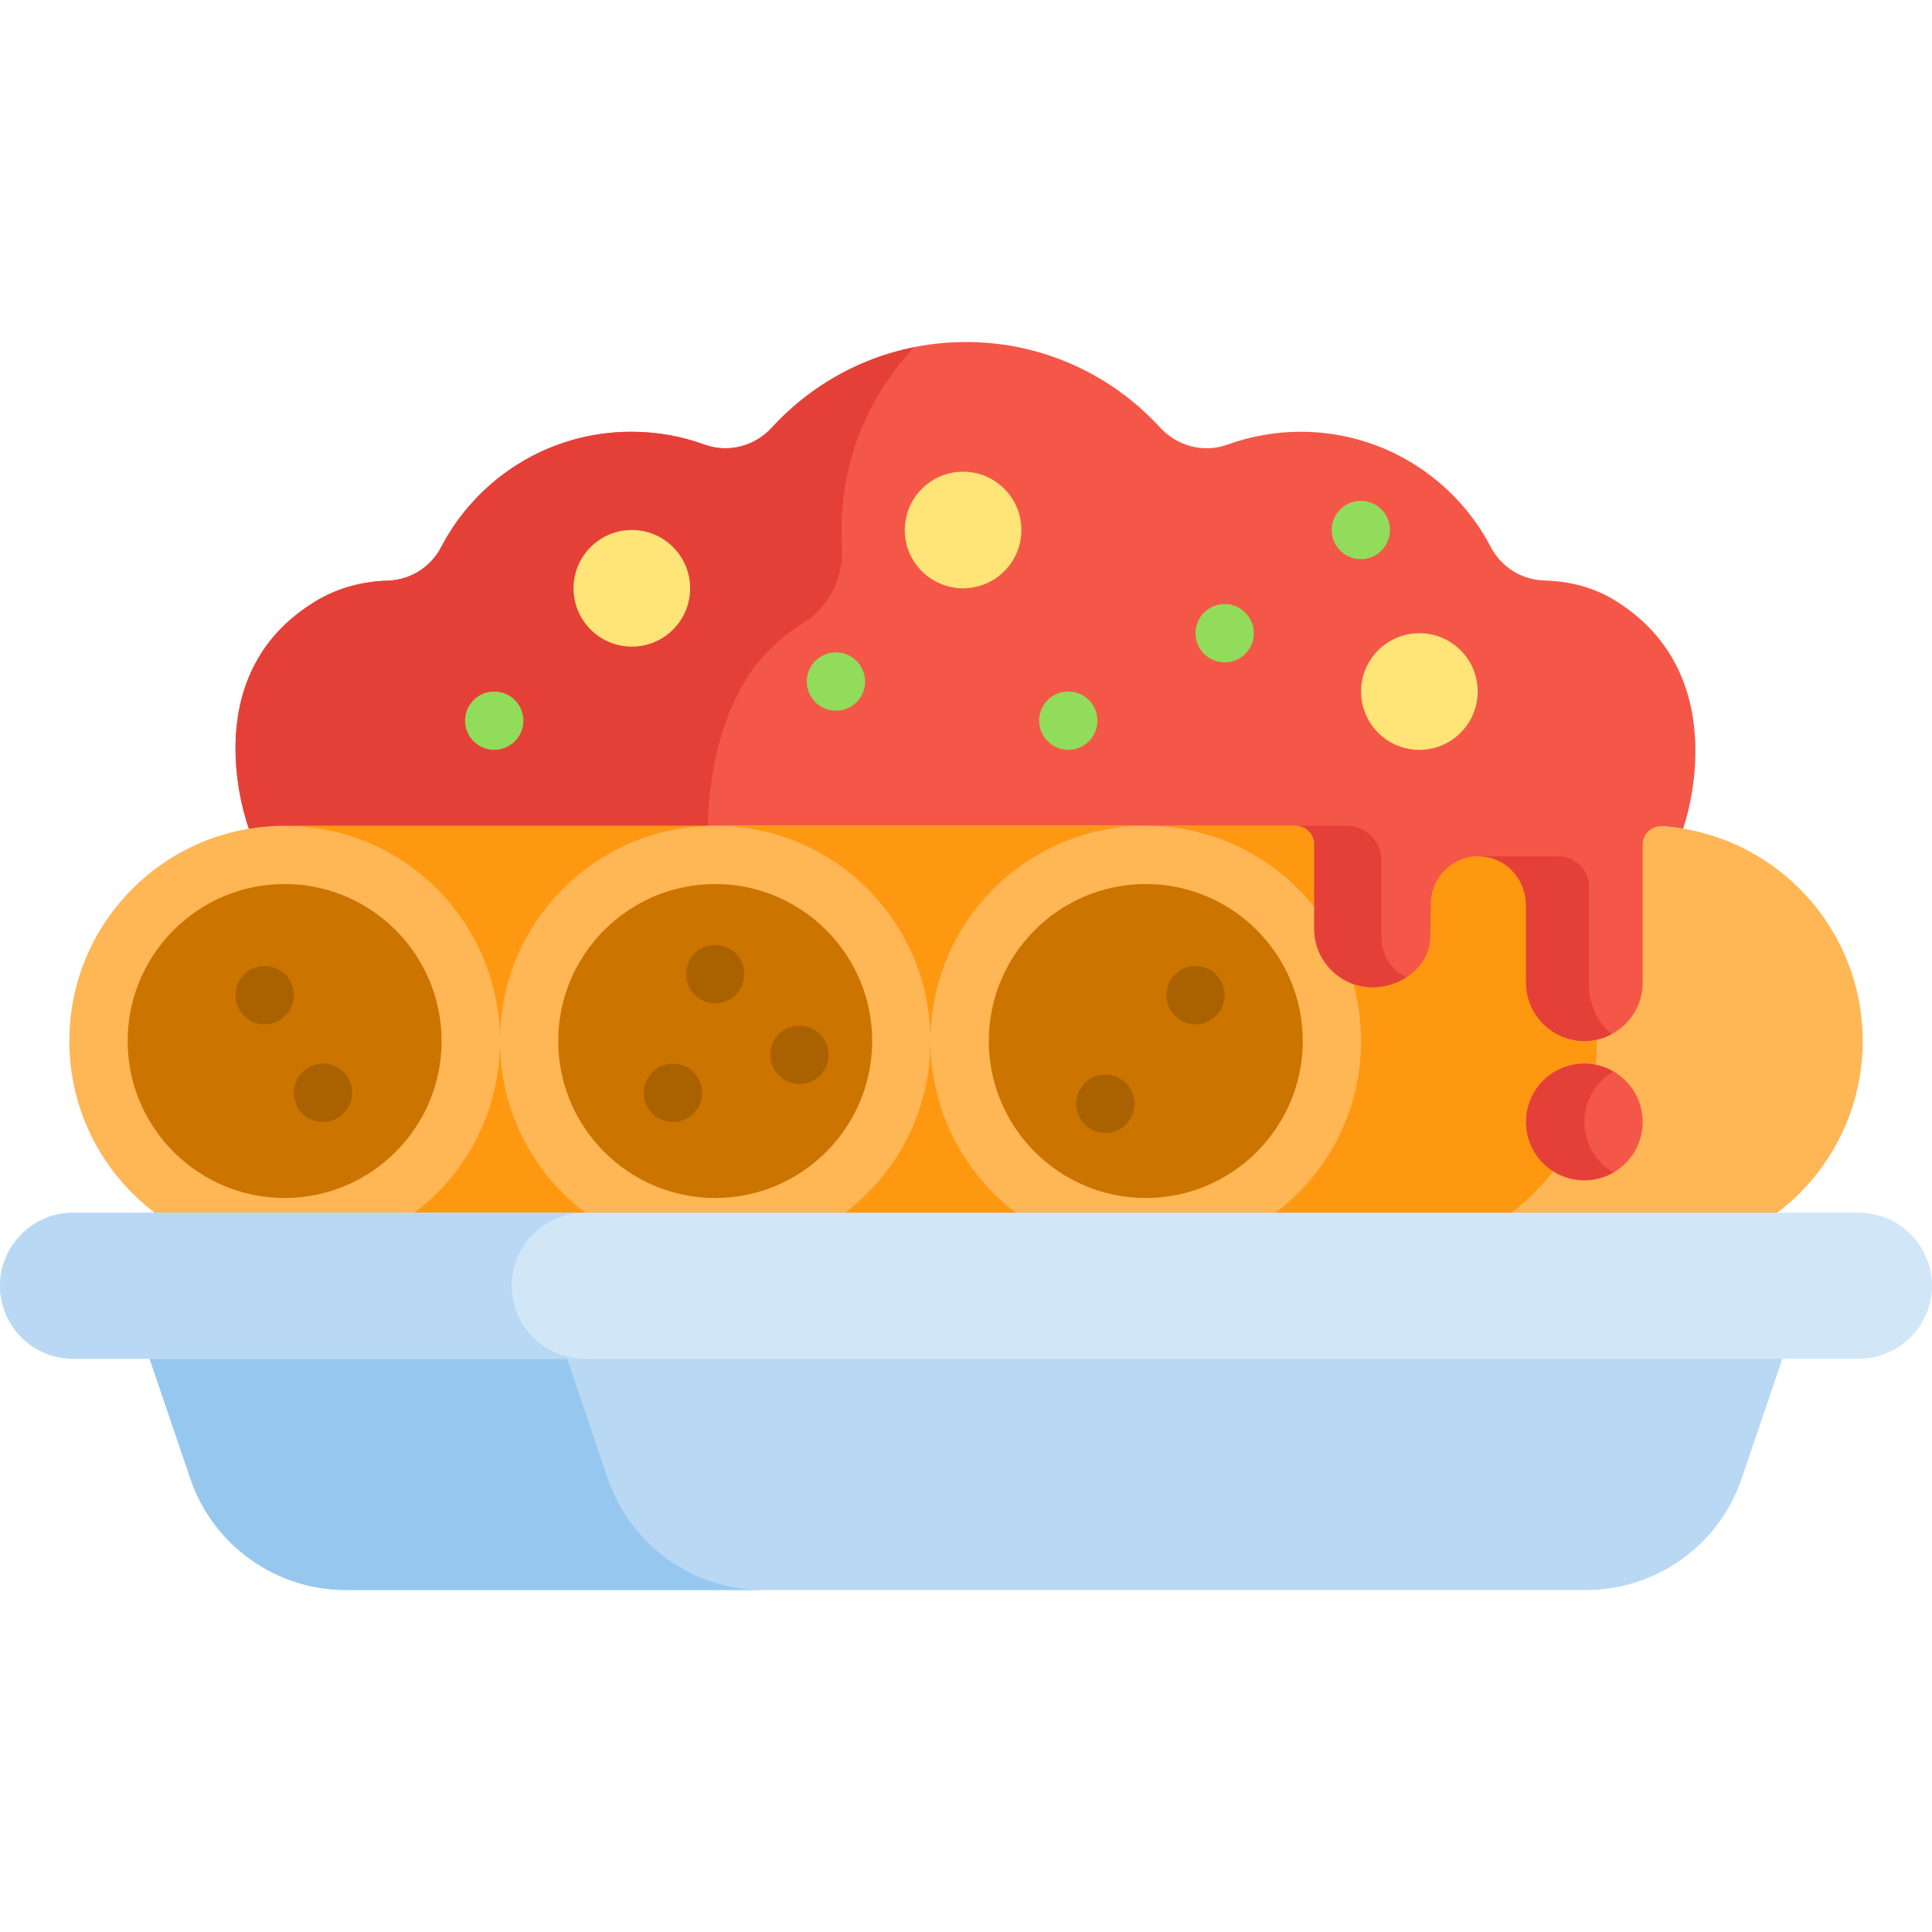 <?xml version="1.0" encoding="iso-8859-1"?>
<!-- Generator: Adobe Illustrator 19.0.0, SVG Export Plug-In . SVG Version: 6.00 Build 0)  -->
<svg version="1.1" id="Capa_1" xmlns="http://www.w3.org/2000/svg" xmlns:xlink="http://www.w3.org/1999/xlink" x="0px" y="0px"
	 viewBox="0 0 512 512" style="enable-background:new 0 0 512 512;" xml:space="preserve">
<rect x="75.43" y="218.822" style="fill:#FF9811;" width="272.864" height="114.113"/>
<path style="fill:#FFB655;" d="M436.572,218.824H303.646v114.109h132.926c31.51,0,57.055-25.544,57.055-57.055
	C493.627,244.368,468.082,218.824,436.572,218.824z"/>
<path style="fill:#FF9811;" d="M423.204,275.878c0-31.51-25.544-57.055-57.055-57.055h-62.503v114.109h62.504
	C397.659,332.933,423.204,307.388,423.204,275.878z"/>
<circle style="fill:#FFB655;" cx="303.646" cy="275.883" r="57.051"/>
<path style="fill:#CC7400;" d="M303.646,317.48c-22.939,0-41.602-18.662-41.602-41.602c0-22.94,18.663-41.602,41.602-41.602
	c22.939,0,41.602,18.662,41.602,41.602S326.585,317.48,303.646,317.48z"/>
<circle style="fill:#FFB655;" cx="189.533" cy="275.883" r="57.051"/>
<path style="fill:#CC7400;" d="M189.537,317.48c-22.939,0-41.602-18.662-41.602-41.602c0-22.94,18.663-41.602,41.602-41.602
	s41.602,18.662,41.602,41.602S212.476,317.48,189.537,317.48z"/>
<circle style="fill:#FFB655;" cx="75.43" cy="275.883" r="57.051"/>
<path style="fill:#CC7400;" d="M75.428,317.48c-22.939,0-41.602-18.662-41.602-41.602c0-22.94,18.663-41.602,41.602-41.602
	s41.602,18.662,41.602,41.602S98.367,317.48,75.428,317.48z"/>
<g>
	<circle style="fill:#AA6100;" cx="316.822" cy="263.727" r="7.726"/>
	<circle style="fill:#AA6100;" cx="292.932" cy="292.511" r="7.726"/>
	<circle style="fill:#AA6100;" cx="189.533" cy="258.164" r="7.726"/>
	<circle style="fill:#AA6100;" cx="211.857" cy="279.541" r="7.726"/>
	<circle style="fill:#AA6100;" cx="70.135" cy="263.727" r="7.726"/>
	<circle style="fill:#AA6100;" cx="85.587" cy="289.605" r="7.726"/>
	<circle style="fill:#AA6100;" cx="178.345" cy="289.605" r="7.726"/>
</g>
<path style="fill:#B9D8F4;" d="M33.073,340.736l17.377,51.111c6,17.648,22.571,29.517,41.211,29.517H420.34
	c18.64,0,35.212-11.869,41.211-29.517l17.377-51.111H33.073z"/>
<path style="fill:#96C8EF;" d="M161.08,391.848l-17.377-51.111H33.073l17.377,51.111c6,17.648,22.571,29.517,41.211,29.517h110.63
	C183.651,421.365,167.08,409.496,161.08,391.848z"/>
<path style="fill:#D1E7F8;" d="M492.65,360.086H19.35c-10.643,0-19.35-8.707-19.35-19.35l0,0c0-10.643,8.707-19.35,19.35-19.35
	h473.3c10.643,0,19.35,8.707,19.35,19.35l0,0C512,351.379,503.293,360.086,492.65,360.086z"/>
<path style="fill:#B9D8F4;" d="M135.605,340.736c0-10.643,8.707-19.35,19.35-19.35H19.35c-10.643,0-19.35,8.707-19.35,19.35
	s8.707,19.35,19.35,19.35h135.605C144.313,360.086,135.605,351.378,135.605,340.736z"/>
<path style="fill:#F45747;" d="M428.16,159.219c-5.836-3.633-12.376-5.218-18.885-5.381c-5.967-0.148-11.418-3.543-14.177-8.835
	c-9.48-18.172-28.493-30.581-50.408-30.581c-6.822,0-13.36,1.205-19.419,3.411c-6.302,2.294-13.341,0.372-17.873-4.572
	c-12.745-13.903-31.048-22.626-51.397-22.626c-20.349,0-38.651,8.723-51.397,22.626c-4.532,4.943-11.571,6.866-17.873,4.572
	c-6.058-2.206-12.597-3.411-19.419-3.411c-21.932,0-40.956,12.426-50.428,30.619c-2.741,5.265-8.155,8.659-14.089,8.832
	c-6.504,0.191-13.042,1.805-18.954,5.345c-33.217,19.885-17.928,60.284-17.865,60.4c3.076-0.513,6.232-0.794,9.453-0.794h267.972
	c2.699,0,4.888,2.188,4.888,4.888v22.469c0,8.499,6.954,15.453,15.453,15.453l0,0c7.782,0,15.257-5.633,15.29-13.344l0.163-8.76
	c0-7.351,6.374-13.286,13.868-12.551c6.522,0.64,11.357,6.391,11.357,12.944v20.502c0,8.499,6.954,15.453,15.453,15.453l0,0
	c8.499,0,15.453-6.954,15.453-15.453v-36.598c0-2.837,2.404-5.064,5.235-4.877c1.7,0.113,3.623,0.314,5.466,0.668
	C446.089,219.503,460.559,179.395,428.16,159.219z"/>
<g>
	<path style="fill:#E54038;" d="M223.15,144.957c-1.33-24.439,8.791-41.754,19.04-52.931c-14.826,2.983-27.953,10.653-37.753,21.421
		c-4.457,4.896-11.504,6.643-17.725,4.38c-6.052-2.201-12.585-3.404-19.398-3.404c-21.932,0-40.956,12.426-50.428,30.62
		c-2.741,5.265-8.155,8.658-14.089,8.832c-6.504,0.191-13.042,1.805-18.954,5.345c-33.217,19.885-17.928,60.284-17.865,60.4
		c3.076-0.513,6.232-0.794,9.453-0.794h112.086c1.219-32.992,14.495-47.154,24.976-53.441
		C219.574,161.135,223.599,153.206,223.15,144.957z"/>
	<path style="fill:#E54038;" d="M366.149,247.886v-19.848c0-5.089-4.125-9.214-9.214-9.214H343.4c2.699,0,4.888,2.188,4.888,4.888
		v22.469c0,8.499,6.954,15.453,15.453,15.453l0,0c3.213,0,6.363-0.971,8.97-2.641C365.407,255.379,366.149,247.886,366.149,247.886z
		"/>
	<path style="fill:#E54038;" d="M427.175,274.029c-5.572-4.221-6.06-11.481-6.06-11.481v-27.533c0-4.47-3.624-8.094-8.094-8.094
		h-21.31c0.445-0.003,0.896,0.014,1.351,0.059c6.522,0.64,11.357,6.391,11.357,12.944v20.502c0,8.499,6.954,15.453,15.453,15.453
		l0,0C422.509,275.878,424.997,275.207,427.175,274.029z"/>
</g>
<circle style="fill:#F45747;" cx="419.871" cy="297.332" r="15.453"/>
<path style="fill:#E54038;" d="M419.871,297.332c0-5.716,3.112-10.695,7.726-13.369c-2.275-1.318-4.909-2.084-7.726-2.084
	c-8.534,0-15.453,6.919-15.453,15.453c0,8.534,6.919,15.453,15.453,15.453c2.818,0,5.452-0.766,7.726-2.084
	C422.983,308.027,419.871,303.048,419.871,297.332z"/>
<g>
	<circle style="fill:#FFE477;" cx="255.227" cy="140.456" r="15.453"/>
	<circle style="fill:#FFE477;" cx="167.446" cy="155.909" r="15.453"/>
	<circle style="fill:#FFE477;" cx="376.15" cy="183.26" r="15.453"/>
</g>
<g>
	<circle style="fill:#91DC5A;" cx="324.548" cy="167.807" r="7.726"/>
	<circle style="fill:#91DC5A;" cx="360.635" cy="140.456" r="7.726"/>
	<circle style="fill:#91DC5A;" cx="283.104" cy="190.986" r="7.726"/>
	<circle style="fill:#91DC5A;" cx="221.53" cy="180.612" r="7.726"/>
	<circle style="fill:#91DC5A;" cx="130.977" cy="190.986" r="7.726"/>
</g>
<g>
</g>
<g>
</g>
<g>
</g>
<g>
</g>
<g>
</g>
<g>
</g>
<g>
</g>
<g>
</g>
<g>
</g>
<g>
</g>
<g>
</g>
<g>
</g>
<g>
</g>
<g>
</g>
<g>
</g>
</svg>

